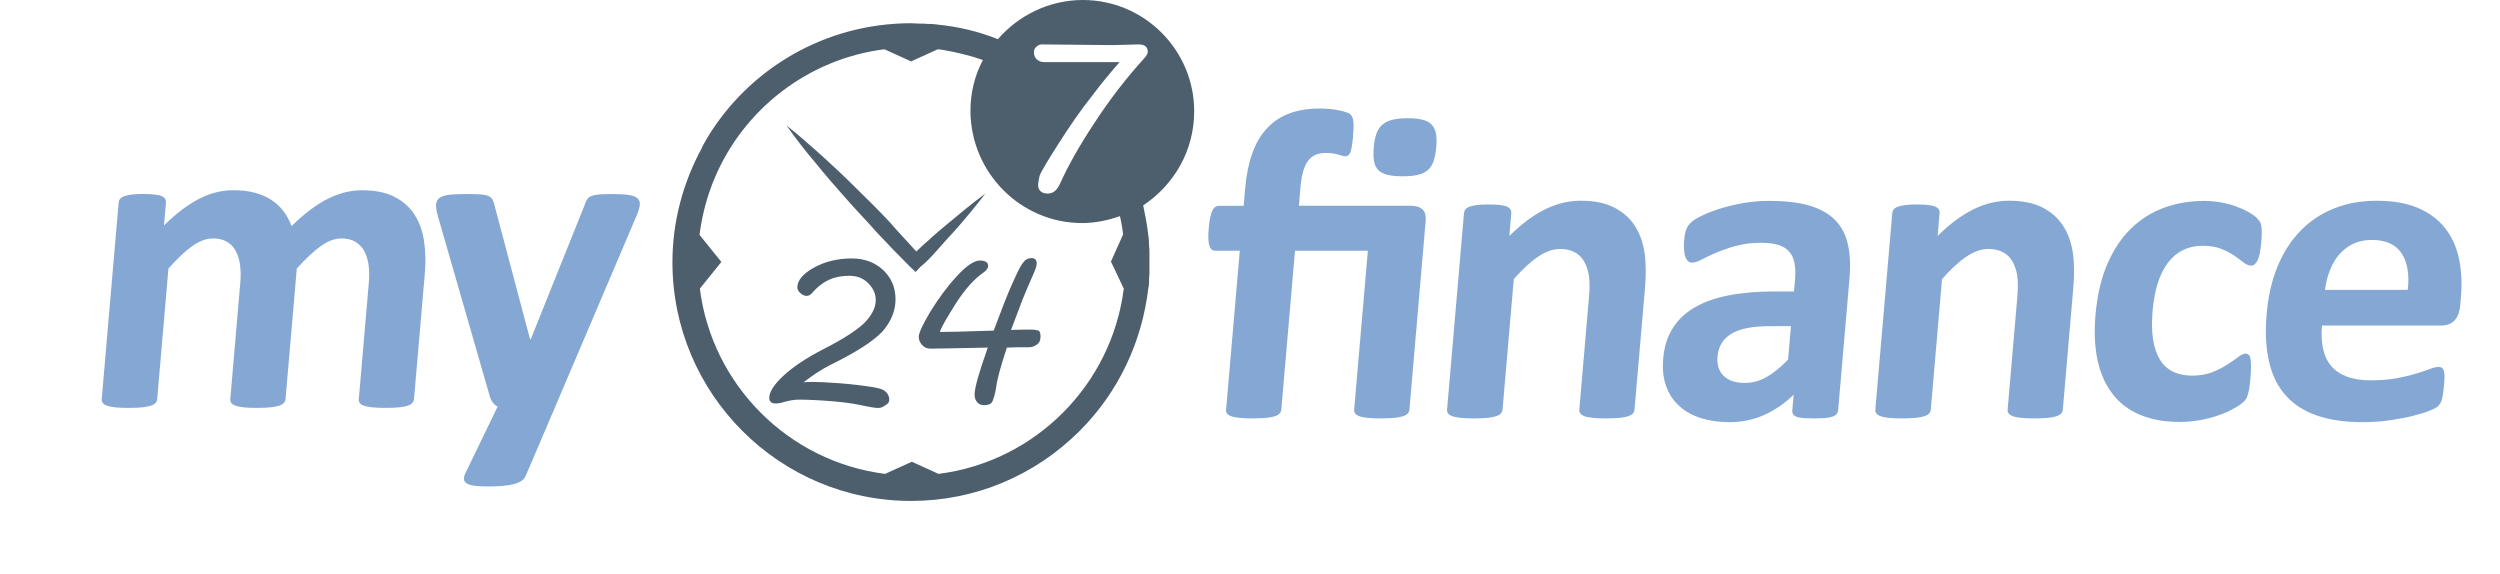 <?xml version="1.0" encoding="UTF-8"?>
<svg id="Layer_1" data-name="Layer 1" xmlns="http://www.w3.org/2000/svg" viewBox="0 0 720.65 165.58">
  <defs>
    <style>
      .cls-1 {
        fill: #84a8d3;
      }

      .cls-1, .cls-2 {
        stroke-width: 0px;
      }

      .cls-2 {
        fill: #4d5e6d;
      }
    </style>
  </defs>
  <g>
    <path class="cls-1" d="M406.28,118.07c-.04.42-.2.79-.48,1.11-.28.32-.73.58-1.34.79-.61.21-1.44.37-2.48.48-1.05.1-2.33.16-3.85.16s-2.86-.05-3.89-.16c-1.03-.11-1.83-.26-2.4-.48-.57-.21-.97-.48-1.2-.79-.23-.32-.32-.69-.29-1.11l3.95-45.8h-21l-3.95,45.8c-.04.42-.2.79-.48,1.11-.28.32-.73.58-1.34.79-.61.21-1.44.37-2.48.48-1.05.1-2.35.16-3.92.16s-2.8-.05-3.82-.16c-1.03-.11-1.84-.26-2.43-.48-.6-.21-1-.48-1.2-.79-.21-.32-.29-.69-.25-1.11l3.95-45.8h-7.11c-.8,0-1.36-.5-1.68-1.49-.32-.99-.37-2.65-.17-4.98.11-1.23.25-2.26.43-3.11.18-.85.38-1.51.62-2,.23-.49.52-.83.85-1.05.34-.21.71-.32,1.14-.32h7.04l.43-5.01c.33-3.85,1.01-7.21,2.04-10.09,1.03-2.88,2.43-5.28,4.21-7.2,1.77-1.92,3.93-3.36,6.46-4.31,2.53-.95,5.47-1.43,8.81-1.43.93,0,1.87.04,2.81.13.94.09,1.83.21,2.66.38.83.17,1.56.36,2.17.57.62.21,1.03.43,1.24.67.21.23.38.5.5.79.12.3.22.68.28,1.14.06.47.09,1.07.07,1.81-.02.74-.08,1.66-.17,2.76-.17,2.03-.42,3.46-.72,4.28-.3.82-.79,1.24-1.47,1.24-.25,0-.54-.04-.85-.13-.31-.08-.68-.19-1.11-.32-.43-.13-.94-.24-1.52-.35-.58-.1-1.32-.16-2.21-.16-2.24,0-3.93.76-5.08,2.28-1.15,1.52-1.87,4.04-2.17,7.55l-.46,5.39h32.1c1.61,0,2.78.35,3.52,1.05.74.7,1.05,1.81.92,3.33l-4.68,54.37ZM414,42.45c-.13,1.57-.39,2.89-.75,3.96-.37,1.08-.92,1.95-1.65,2.6-.73.66-1.69,1.12-2.88,1.4-1.19.28-2.65.41-4.38.41s-3.18-.14-4.34-.41c-1.16-.27-2.06-.74-2.7-1.4-.64-.66-1.05-1.52-1.23-2.6-.18-1.08-.21-2.4-.07-3.96.13-1.52.38-2.81.75-3.87.37-1.06.93-1.92,1.68-2.6.76-.68,1.74-1.16,2.95-1.46,1.21-.3,2.68-.44,4.42-.44s3.17.15,4.31.44c1.14.3,2.02.78,2.63,1.46.62.68,1.02,1.54,1.2,2.6.18,1.06.21,2.35.08,3.87Z"/>
    <path class="cls-1" d="M471.18,118.07c-.04.42-.2.79-.48,1.11-.28.32-.73.58-1.34.79-.61.21-1.44.37-2.48.48-1.05.1-2.33.16-3.85.16s-2.86-.05-3.89-.16c-1.03-.11-1.83-.26-2.4-.48-.58-.21-.97-.48-1.2-.79-.23-.32-.32-.69-.29-1.11l2.78-32.29c.24-2.75.22-4.91-.04-6.47-.27-1.56-.73-2.91-1.4-4.03-.66-1.12-1.57-1.99-2.72-2.6-1.15-.61-2.53-.92-4.14-.92-2.03,0-4.15.74-6.34,2.22-2.2,1.48-4.54,3.64-7.03,6.47l-3.24,37.62c-.04.42-.2.79-.48,1.11-.28.32-.74.58-1.37.79-.63.21-1.46.37-2.48.48-1.02.1-2.32.16-3.88.16s-2.85-.05-3.86-.16c-1-.11-1.81-.26-2.4-.48-.6-.21-1.01-.48-1.23-.79-.23-.32-.32-.69-.29-1.11l4.87-56.59c.04-.42.17-.79.41-1.11.24-.32.64-.58,1.21-.79.57-.21,1.29-.37,2.17-.48.88-.1,1.97-.16,3.28-.16s2.47.05,3.35.16c.88.11,1.55.26,2.02.48.47.21.79.48.98.79.18.32.26.69.22,1.11l-.56,6.53c3.42-3.38,6.82-5.92,10.2-7.61,3.38-1.69,6.83-2.54,10.34-2.54,3.85,0,7.04.63,9.57,1.9,2.53,1.27,4.52,2.99,5.96,5.17,1.44,2.18,2.39,4.73,2.86,7.64.47,2.92.53,6.43.17,10.53l-3.01,34.96Z"/>
    <path class="cls-1" d="M529.85,118.26c-.05.59-.3,1.06-.75,1.4-.45.34-1.14.58-2.06.73-.92.15-2.27.22-4.05.22-1.9,0-3.28-.07-4.14-.22-.85-.15-1.45-.39-1.78-.73-.33-.34-.47-.8-.42-1.4l.39-4.5c-2.54,2.5-5.36,4.44-8.46,5.84-3.1,1.4-6.47,2.09-10.11,2.09-3,0-5.73-.39-8.18-1.17-2.45-.78-4.53-1.94-6.23-3.49-1.71-1.54-2.97-3.46-3.79-5.74-.82-2.28-1.1-4.95-.83-7.99.28-3.3,1.18-6.16,2.68-8.6,1.5-2.43,3.6-4.44,6.29-6.03,2.7-1.59,5.98-2.76,9.85-3.52,3.87-.76,8.32-1.14,13.36-1.14h5.52l.3-3.43c.15-1.78.11-3.33-.14-4.66-.24-1.33-.74-2.44-1.49-3.33-.75-.89-1.79-1.54-3.13-1.97-1.34-.42-3.02-.63-5.05-.63-2.67,0-5.07.3-7.21.89-2.14.59-4.05,1.25-5.72,1.97-1.67.72-3.07,1.37-4.2,1.97-1.13.59-2.03.89-2.71.89-.46,0-.87-.15-1.2-.44-.33-.3-.59-.72-.78-1.27-.19-.55-.31-1.23-.37-2.03-.06-.8-.04-1.69.04-2.66.11-1.31.31-2.35.58-3.11.28-.76.74-1.45,1.38-2.06.64-.61,1.74-1.29,3.28-2.03,1.54-.74,3.34-1.43,5.38-2.06s4.25-1.15,6.64-1.55c2.38-.4,4.82-.6,7.32-.6,4.44,0,8.2.43,11.28,1.3,3.07.87,5.55,2.2,7.43,4,1.87,1.8,3.15,4.11,3.84,6.95.69,2.83.86,6.2.53,10.09l-3.28,38.06ZM516.27,94.02h-6.09c-2.58,0-4.8.19-6.65.57-1.85.38-3.38.95-4.59,1.71-1.21.76-2.12,1.68-2.74,2.76-.62,1.08-.99,2.32-1.11,3.71-.2,2.37.39,4.23,1.77,5.58,1.38,1.35,3.41,2.03,6.07,2.03,2.24,0,4.35-.57,6.33-1.71,1.98-1.14,4.04-2.81,6.17-5.01l.83-9.64Z"/>
    <path class="cls-1" d="M594.65,118.07c-.04.42-.2.79-.48,1.11-.28.32-.73.58-1.34.79-.61.21-1.44.37-2.48.48-1.05.1-2.33.16-3.85.16s-2.86-.05-3.89-.16c-1.03-.11-1.83-.26-2.4-.48-.57-.21-.97-.48-1.2-.79-.23-.32-.32-.69-.29-1.11l2.78-32.29c.24-2.75.22-4.91-.04-6.47-.27-1.56-.73-2.91-1.4-4.03-.66-1.12-1.57-1.99-2.73-2.6-1.15-.61-2.53-.92-4.14-.92-2.03,0-4.15.74-6.35,2.22-2.2,1.48-4.54,3.64-7.03,6.47l-3.24,37.62c-.04.42-.2.79-.48,1.11-.28.32-.74.58-1.37.79-.63.21-1.46.37-2.48.48-1.02.1-2.32.16-3.88.16s-2.85-.05-3.86-.16c-1.01-.11-1.81-.26-2.4-.48-.59-.21-1.01-.48-1.23-.79-.23-.32-.32-.69-.29-1.11l4.88-56.59c.04-.42.17-.79.41-1.11.24-.32.64-.58,1.21-.79.57-.21,1.29-.37,2.17-.48.88-.1,1.97-.16,3.28-.16s2.47.05,3.35.16c.88.11,1.55.26,2.02.48.47.21.79.48.98.79.18.32.26.69.22,1.11l-.56,6.53c3.42-3.38,6.82-5.92,10.2-7.61,3.38-1.69,6.83-2.54,10.34-2.54,3.85,0,7.04.63,9.57,1.9,2.53,1.27,4.52,2.99,5.96,5.17,1.44,2.18,2.39,4.73,2.86,7.64.47,2.92.53,6.43.17,10.53l-3.01,34.96Z"/>
    <path class="cls-1" d="M648.72,109.06c-.09,1.1-.21,2.02-.33,2.76-.13.74-.27,1.36-.42,1.87s-.31.92-.49,1.24c-.18.32-.54.72-1.09,1.21-.55.49-1.47,1.08-2.75,1.78-1.29.7-2.74,1.32-4.35,1.87-1.61.55-3.35.99-5.22,1.33-1.87.34-3.78.51-5.72.51-4.36,0-8.16-.68-11.4-2.03-3.25-1.35-5.9-3.35-7.95-6-2.06-2.64-3.5-5.87-4.34-9.67-.84-3.81-1.04-8.16-.62-13.07.49-5.67,1.62-10.56,3.39-14.69,1.77-4.12,4.04-7.54,6.81-10.25,2.77-2.71,5.95-4.71,9.53-6.03,3.58-1.31,7.44-1.97,11.59-1.97,1.69,0,3.34.15,4.94.44,1.6.3,3.09.7,4.46,1.21,1.37.51,2.59,1.08,3.66,1.71,1.07.63,1.81,1.18,2.24,1.65.42.47.72.86.88,1.17.16.32.28.73.34,1.24.06.51.09,1.13.09,1.87,0,.74-.04,1.64-.14,2.7-.21,2.45-.57,4.18-1.08,5.17-.51.99-1.1,1.49-1.78,1.49-.72,0-1.46-.3-2.21-.89-.75-.59-1.65-1.25-2.68-1.97-1.04-.72-2.29-1.37-3.76-1.97-1.47-.59-3.26-.89-5.38-.89-4.15,0-7.46,1.6-9.93,4.79-2.48,3.19-3.98,7.88-4.51,14.05-.26,3.05-.22,5.73.13,8.06.35,2.33,1,4.27,1.94,5.84.94,1.57,2.2,2.74,3.76,3.52,1.56.78,3.42,1.17,5.58,1.17s4.12-.33,5.76-.98c1.64-.66,3.09-1.38,4.34-2.19,1.25-.8,2.31-1.53,3.17-2.19.86-.66,1.56-.98,2.12-.98.38,0,.69.11.92.32.24.21.4.6.5,1.17s.15,1.3.16,2.19c0,.89-.05,2.03-.17,3.43Z"/>
    <path class="cls-1" d="M709.15,88.12c-.17,1.95-.73,3.38-1.67,4.31-.95.93-2.18,1.4-3.7,1.4h-34.45c-.21,2.41-.11,4.6.29,6.57.4,1.97,1.17,3.64,2.3,5.01,1.13,1.37,2.65,2.42,4.55,3.14,1.9.72,4.23,1.08,6.98,1.08s5.26-.2,7.41-.6c2.15-.4,4.02-.85,5.6-1.33,1.58-.49,2.9-.93,3.95-1.33,1.05-.4,1.89-.6,2.53-.6.38,0,.69.07.93.22.24.15.43.41.57.79.14.38.21.92.21,1.62,0,.7-.04,1.58-.13,2.63-.08.93-.17,1.72-.27,2.38-.1.66-.21,1.22-.33,1.68-.13.47-.29.86-.48,1.17-.2.32-.45.62-.75.92-.3.3-1.09.7-2.36,1.21-1.27.51-2.88,1.01-4.82,1.49-1.95.49-4.16.91-6.64,1.27-2.48.36-5.12.54-7.91.54-5.03,0-9.39-.63-13.06-1.9-3.68-1.27-6.67-3.19-8.99-5.77-2.32-2.58-3.93-5.84-4.84-9.77-.91-3.93-1.14-8.54-.68-13.83.43-5.03,1.48-9.57,3.14-13.61,1.66-4.04,3.86-7.46,6.6-10.28,2.74-2.81,5.96-4.96,9.66-6.44,3.7-1.48,7.79-2.22,12.28-2.22,4.74,0,8.73.7,11.97,2.09,3.24,1.4,5.83,3.33,7.78,5.8,1.94,2.47,3.28,5.4,4,8.79.72,3.38.91,7.06.57,11.04l-.22,2.54ZM694.06,83.56c.51-4.48-.08-8-1.79-10.56-1.7-2.56-4.56-3.84-8.58-3.84-2.03,0-3.83.38-5.4,1.14-1.57.76-2.9,1.79-4.01,3.08-1.11,1.29-2,2.81-2.68,4.57-.68,1.76-1.15,3.63-1.4,5.61h23.85Z"/>
  </g>
  <g>
    <path class="cls-2" d="M254.24,95.7c2.6-2.9,3.9-6.1,3.9-9.4,0-3.5-1.2-6.2-3.6-8.5-2.4-2.2-5.4-3.3-9-3.3-4.1,0-7.8.9-11,2.7-3.1,1.7-4.7,3.7-4.7,5.6,0,.7.3,1.2.9,1.7.5.5,1.2.8,1.8.8.5,0,1.2-.3,1.8-1.1,1.6-1.8,3.3-3,5-3.7,1.6-.7,3.5-1,5.5-1,2.2,0,4,.7,5.4,2.1s2.2,3,2.2,4.9c0,2.1-1,4.1-2.9,6.2-2,2.1-6,4.8-12.1,7.9-5,2.6-8.8,5.1-11.6,7.7-2.7,2.5-4.1,4.7-4.1,6.4,0,.5.1.9.5,1.2.3.3.8.4,1.2.4.9,0,1.6-.1,2.5-.4,1.4-.4,2.9-.7,4.3-.7,3.1,0,6.5.2,10.1.5s6.7.8,9.3,1.4c1.5.3,2.7.5,3.5.5.7,0,1.3-.2,2.1-.8.8-.4,1.1-1,1.1-1.5s-.1-1.1-.4-1.6-.7-.9-1.2-1.2c-.4-.3-1.7-.7-3.7-1s-4.9-.7-8.7-1-6.5-.4-8-.4c-.7,0-1.5,0-2.7.1,2.3-1.8,4.9-3.6,7.9-5.1,7.1-3.5,12-6.6,14.7-9.4Z"/>
    <path class="cls-2" d="M297.34,95c-.8,0-2.7,0-5.9.1l3.3-8.7c1-2.5,2-4.8,2.8-6.6.9-2,1.3-3.1,1.3-3.8,0-1.1-.5-1.6-1.5-1.6s-1.8.4-2.5,1.4c-.8,1-1.7,3-3.1,6.1s-3.1,7.5-5.3,13.4c-8.7.3-13.9.4-15.5.4.4-1.5,2.1-4.2,4.7-8.4,2.6-4,5.2-6.9,7.8-8.7,1-.7,1.4-1.3,1.4-2,0-1-.9-1.5-2.4-1.5-1.6,0-3.9,1.5-6.7,4.6-2.8,3-5.3,6.5-7.6,10.2-2.2,3.7-3.3,6.1-3.3,7.2,0,.9.3,1.6,1,2.4.7.7,1.4,1,2.4,1,1.7,0,7.3-.1,16.5-.3-2.5,7.1-3.8,11.5-3.8,13.5,0,.9.2,1.6.7,2.2.4.5,1.1.9,2,.9,1.2,0,2-.3,2.4-1,.3-.7.8-2.1,1.1-4.1.3-2.5,1.4-6.3,3.1-11.5,1.5-.1,3.6-.1,6.3-.1,1,0,1.8-.3,2.5-.9.7-.5.9-1.3.9-2.3,0-.8-.2-1.3-.5-1.6-.9-.2-1.5-.3-2.1-.3Z"/>
    <path class="cls-2" d="M270.34,71.9c1.5-1.7,3.1-3.5,4.7-5.2,3.1-3.5,6.1-7.1,9-10.9-3.8,2.8-7.4,5.8-11,8.8-1.8,1.5-3.6,3-5.3,4.6-1.2,1-2.4,2.1-3.6,3.3-2.5-2.8-5.2-5.6-7.7-8.5-3.1-3.3-6.3-6.5-9.6-9.7-3.1-3.1-6.5-6.3-9.8-9.3-3.4-3-6.7-6-10.3-8.8,2.6,3.7,5.4,7.3,8.3,10.7,2.8,3.5,5.8,6.9,8.8,10.3s6.1,6.6,9.1,10c3.1,3.3,6.2,6.5,9.4,9.7l1.6,1.5,1.4-1.5c1.9-1.5,3.5-3.3,5-5Z"/>
    <path class="cls-2" d="M344.24,32.1c0-17.7-14.4-32.1-32.1-32.1-9.8,0-18.6,4.5-24.5,11.3-5.4-2.2-11.3-3.6-17.3-4.2-.2,0-.4-.1-.7-.1-.8-.1-1.4-.1-2.2-.1-.4,0-.9-.1-1.3-.1h-1.3c-.8,0-1.4-.1-2.2-.1-24.9,0-46.8,13.2-58.8,33.1-.4.8-.9,1.5-1.3,2.3-.1.2-.2.4-.3.7-5.3,9.8-8.4,21-8.4,32.8,0,37.9,30.8,68.8,68.8,68.8,18.3,0,35.6-7.2,48.6-20.2,11.2-11.2,18-25.7,19.8-41.3,0-.1,0-.2.1-.3.1-.8.1-1.6.1-2.4,0-.3.1-.8.1-1.1v-7c0-.4-.1-.8-.1-1.2,0-.8-.1-1.5-.1-2.3,0-.2-.1-.3-.1-.5-.3-3-.9-6-1.5-8.9,8.9-5.9,14.7-15.8,14.7-27.1ZM323.94,83.2c-3.5,27.8-25.6,49.9-53.4,53.4l-7.7-3.5-7.7,3.5c-27.8-3.5-49.9-25.6-53.4-53.4l6.2-7.7-6.3-7.8c.7-5.6,2.2-11.2,4.3-16.2,8.3-19.9,26.9-34.5,49-37.3l7.7,3.5,7.7-3.5c.5.1,1.1.1,1.6.2h0c3.9.7,7.7,1.6,11.4,2.9-2.3,4.3-3.6,9.3-3.6,14.7.1,17.8,14.5,32.3,32.2,32.3,3.8,0,7.5-.8,10.9-2,.3,1.2.5,2.5.7,3.7h0c.1.5.1,1.1.2,1.6l-3.5,7.8,3.7,7.8ZM329.84,16.8c-5.1,5.6-9.9,11.8-14.4,18.7-4.5,6.8-7.7,12.6-9.9,17.5-.4.9-.9,1.6-1.5,2.1-.5.4-1.2.7-2,.7-1.8,0-2.8-.9-2.8-2.6,0-.4.2-1.3.4-2.4.3-1.1,2.2-4.2,5.5-9.4s6.5-9.8,9.6-13.7c3-4,5.8-7.3,8-9.8h-21.8c-.9,0-1.5-.3-2.1-.8-.5-.5-.8-1.2-.8-2,0-.7.2-1.2.7-1.6.4-.4.9-.7,1.6-.7l20.4.2,7.4-.2c1.8,0,2.7.7,2.7,2.1.1.4-.3,1.1-1,1.9Z"/>
  </g>
  <g>
    <path class="cls-1" d="M119.35,115.04c-.04.42-.2.79-.48,1.11-.28.32-.73.58-1.34.79-.61.21-1.43.37-2.45.48-1.02.1-2.32.16-3.88.16s-2.91-.05-3.92-.16c-1.01-.11-1.81-.26-2.4-.48-.6-.21-1-.48-1.2-.79-.21-.32-.29-.69-.25-1.11l2.89-33.56c.16-1.9.13-3.64-.09-5.2-.23-1.56-.66-2.91-1.3-4.03-.64-1.12-1.5-1.99-2.57-2.6-1.07-.61-2.39-.92-3.95-.92-1.9,0-3.89.74-5.96,2.22-2.07,1.48-4.37,3.64-6.9,6.47l-3.24,37.62c-.04.42-.19.79-.48,1.11-.28.32-.74.58-1.37.79-.63.21-1.46.37-2.48.48-1.02.1-2.3.16-3.82.16s-2.85-.05-3.86-.16c-1.01-.11-1.81-.26-2.4-.48-.6-.21-1.01-.48-1.23-.79-.23-.32-.32-.69-.29-1.11l2.89-33.56c.16-1.9.13-3.64-.09-5.2-.23-1.56-.65-2.91-1.27-4.03-.62-1.12-1.48-1.99-2.57-2.6-1.09-.61-2.4-.92-3.92-.92-1.95,0-3.96.74-6.03,2.22-2.07,1.48-4.35,3.64-6.84,6.47l-3.24,37.62c-.04.42-.2.79-.48,1.11-.28.32-.74.58-1.37.79-.63.21-1.46.37-2.48.48-1.02.1-2.32.16-3.88.16s-2.85-.05-3.86-.16c-1.01-.11-1.81-.26-2.4-.48-.6-.21-1.01-.48-1.23-.79-.23-.32-.32-.69-.29-1.11l4.87-56.59c.04-.42.17-.79.41-1.11.24-.32.64-.58,1.21-.79.57-.21,1.29-.37,2.17-.48.88-.1,1.97-.16,3.28-.16s2.47.05,3.35.16c.88.11,1.55.26,2.02.48.47.21.79.48.98.79.18.32.26.69.22,1.11l-.56,6.53c3.42-3.38,6.76-5.92,10.01-7.61,3.25-1.69,6.57-2.54,9.96-2.54,2.33,0,4.4.24,6.22.73,1.82.49,3.42,1.18,4.8,2.09,1.38.91,2.54,2,3.49,3.27.95,1.27,1.71,2.69,2.3,4.25,1.85-1.82,3.64-3.38,5.38-4.69,1.74-1.31,3.44-2.38,5.1-3.2,1.66-.82,3.3-1.44,4.92-1.84,1.62-.4,3.26-.6,4.91-.6,3.76,0,6.88.63,9.35,1.9,2.47,1.27,4.41,2.99,5.8,5.17,1.4,2.18,2.31,4.73,2.73,7.64s.5,6.01.22,9.26l-3.12,36.22Z"/>
    <path class="cls-1" d="M160.08,117.2l-8.58,20.05c-.47,1.06-1.57,1.82-3.31,2.28-1.73.47-4.23.7-7.48.7-1.69,0-3.04-.07-4.04-.22-1-.15-1.74-.39-2.22-.73-.48-.34-.72-.76-.72-1.27,0-.51.18-1.12.54-1.84l9.18-18.97c-.53-.25-.99-.64-1.39-1.17-.4-.53-.68-1.09-.84-1.68l-14.99-52.02c-.42-1.48-.6-2.61-.53-3.39.07-.78.37-1.4.92-1.84.54-.44,1.43-.75,2.65-.92,1.22-.17,2.82-.25,4.81-.25,1.82,0,3.25.03,4.31.1,1.05.06,1.86.22,2.43.48.57.25.98.65,1.23,1.17.25.53.48,1.28.69,2.25l10.06,37.87h.19l15.51-38.64c.35-1.1.74-1.83,1.17-2.19.43-.36,1.12-.62,2.07-.79.95-.17,2.58-.25,4.91-.25,1.82,0,3.32.09,4.51.25,1.19.17,2.05.49,2.58.95.53.47.76,1.09.69,1.87-.07.78-.32,1.7-.75,2.76l-23.62,55.45Z"/>
  </g>
</svg>
